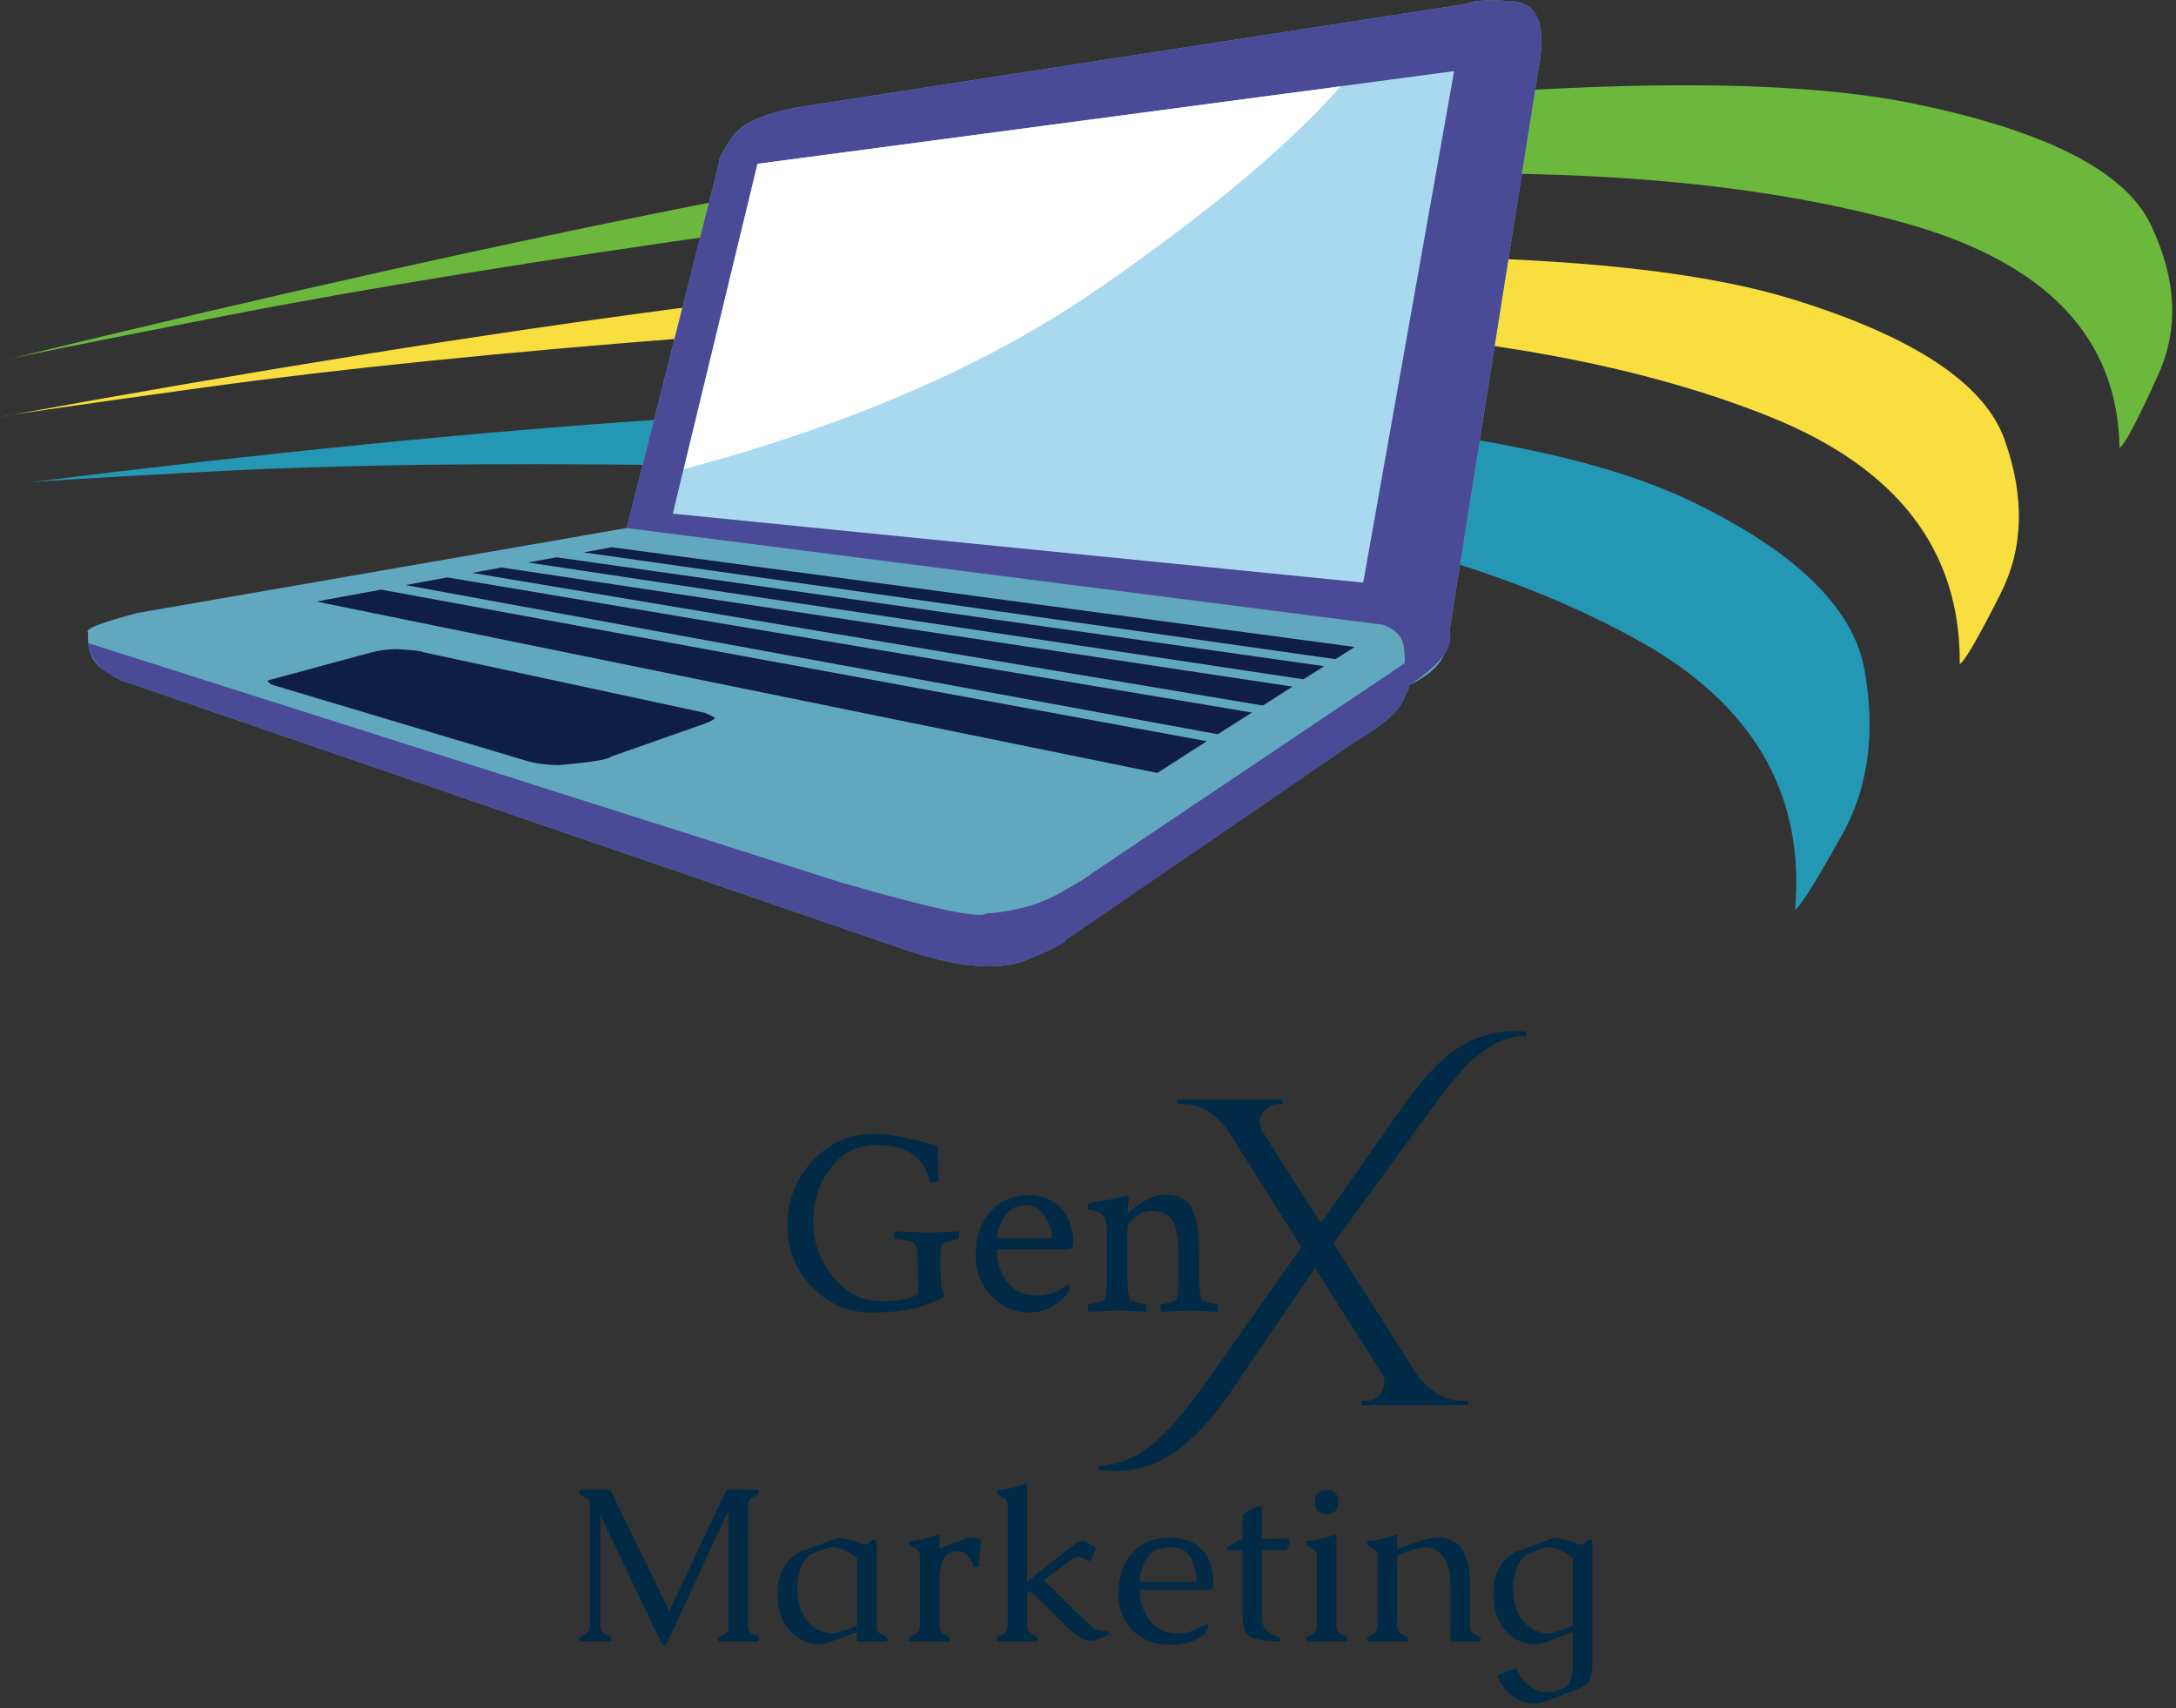 <?xml version="1.0" encoding="UTF-8" standalone="no"?>
<svg
   xmlns:dc="http://purl.org/dc/elements/1.1/"
   xmlns:cc="http://creativecommons.org/ns#"
   xmlns:rdf="http://www.w3.org/1999/02/22-rdf-syntax-ns#"
   xmlns:svg="http://www.w3.org/2000/svg"
   xmlns="http://www.w3.org/2000/svg"
   viewBox="0 0 458.667 360"
   height="360"
   width="458.667"
   xml:space="preserve"
   id="svg2"
   version="1.1"><rect x="0" y="0" width="458.667" height="360" fill="#333333" stroke="none"/><defs
     id="defs6" /><g
     transform="matrix(1.333,0,0,-1.333,0,360)"
     id="g10"><g
       transform="scale(0.1)"
       id="g12"><path
         id="path14"
         style="fill:#6bb83d;fill-opacity:1;fill-rule:evenodd;stroke:none"
         d="m 3351.6,1992.7 c 8.09,4.49 28.44,43.08 61.25,115.74 32.81,72.3 28.95,151.09 -11.56,236.29 -40.2,85.23 -165.9,149.33 -377.11,192.46 -210.9,43.04 -556.21,37.58 -1035.86,-16.45 C 1508.63,2466.41 845.859,2336.05 0,2129.69 c 9.02,3.2 126.211,26.79 351.559,70.86 225.351,44.02 504.421,89.37 837.191,136.01 333.09,46.92 665.35,76.02 996.8,87.27 331.75,11.25 608.28,-14.3 829.45,-76.68 221.52,-62.38 333.71,-180.51 336.6,-354.45" /><path
         id="path16"
         style="fill:#f8de3f;fill-opacity:1;fill-rule:evenodd;stroke:none"
         d="m 3098.91,1650.78 c 7.73,4.18 29.45,41.64 65.11,112.38 35.67,71.02 37.78,151.41 6.25,241.14 -31.17,89.37 -143.04,163.75 -335.62,223.24 -192.89,59.49 -513.75,79.73 -962.54,60.78 C 1423.28,2269.69 799.262,2187.34 0,2041.41 c 8.359,2.54 117.34,18.32 326.988,47.26 209.922,28.95 469.34,55.28 778.322,79.1 309.3,23.48 617.58,28.79 924.96,15.9 307.03,-12.85 562.31,-59.8 765.82,-140.82 203.48,-81.01 304.46,-211.72 302.82,-392.07" /><path
         id="path18"
         style="fill:#2397b3;fill-opacity:1;fill-rule:evenodd;stroke:none"
         d="m 2838.52,1262.58 c 7.69,3.87 32.3,42.89 73.75,117.19 41.83,74.25 53.86,161.36 36.17,261.36 -17.66,99.69 -111.21,189.69 -280.63,270.04 -169.76,80.43 -462.03,128.32 -876.76,143.75 -414.72,15.74 -998.39,-23.47 -1751.011,-117.69 8.051,1.95 108.832,8.04 302.34,18.36 193.91,10.27 432.891,13.47 717.111,9.64 284.22,-4.21 566.17,-26.52 845.86,-67.03 279.38,-40.86 508.79,-111.4 688.2,-211.75 179.07,-100.28 260.71,-241.57 244.97,-423.87" /><path
         id="path20"
         style="fill:#61a8bf;fill-opacity:1;fill-rule:evenodd;stroke:none"
         d="m 991.02,1865.86 146.6,580.12 c -1.92,2.93 5,15.82 20.74,38.59 16.05,22.54 53.05,38.44 110.94,47.77 l 1051.29,162.5 c 7.38,5.16 31.17,6.45 71.36,3.87 40.47,-2.89 54.03,-39.22 40.47,-108.98 l -140.27,-886.84 c 1.25,-1.64 -0.98,-12.42 -6.8,-32.34 -6.09,-19.61 -25.19,-37.43 -57.38,-53.52 1.64,-0.94 -2.27,-10.31 -11.56,-27.97 -9.65,-17.69 -34.42,-38.08 -74.26,-61.25 l -456.21,-312.5 c -0.35,-4.49 -21.21,-15.27 -62.7,-32.3 -41.76,-17.03 -102.69,-12.7 -182.77,13.01 l -1243.669,427.3 c -2.93,-0.35 -13.711,5.63 -32.352,17.81 -18.629,12.19 -27.027,31.84 -25.07,58.87 -7.078,5.74 19.449,16.37 79.57,31.84 l 772.071,134.02" /><path
         id="path22"
         style="fill:#4a4a97;fill-opacity:1;fill-rule:evenodd;stroke:none"
         d="m 2321.05,2694.84 -1051.28,-162.5 c -58.21,-9.33 -95.16,-25.23 -110.9,-47.77 -16.1,-22.77 -23.17,-35.66 -21.25,-38.59 l -146.6,-580.12 1195.97,-152.89 c 19.92,-7.38 30.86,-18.95 32.81,-34.69 1.92,-15.74 2.23,-24.61 0.94,-26.52 l -494.8,-332.27 c -1.56,-2.58 -18.64,-13.04 -51.1,-31.33 -32.46,-18 -70.89,-28.63 -115.27,-31.83 -10.94,-8.36 -87.42,8.01 -229.53,49.14 L 138.91,1684.06 c 4.18,-21.21 14.449,-36.64 30.86,-46.29 16.05,-9.65 25.031,-14.45 27.031,-14.45 l 1243.669,-427.3 c 80.08,-25.71 141.01,-30.04 182.77,-13.01 41.8,16.72 62.85,27.5 63.21,32.3 l 455.7,312.5 c 39.84,23.17 64.61,43.56 74.26,61.25 9.64,17.66 13.67,27.03 12.07,27.97 49.49,33.44 70.7,60.9 63.67,82.46 0,2.27 0,3.4 0,3.4 l 140.27,886.84 c 13.56,70.07 0,106.4 -40.47,108.98 -40.19,2.58 -63.83,1.29 -70.9,-3.87" /><path
         id="path24"
         style="fill:#a8d9ee;fill-opacity:1;fill-rule:evenodd;stroke:none"
         d="m 2299.38,2588.24 -143.76,-808.67 -1091.79,108.98 134.06,553.13 1101.49,146.56" /><path
         id="path26"
         style="fill:#0f1e45;fill-opacity:1;fill-rule:evenodd;stroke:none"
         d="m 880.121,1819.57 1213.829,-172.15 -32.86,-20.74 -1226.32,184.73 45.351,8.16" /><path
         id="path28"
         style="fill:#0f1e45;fill-opacity:1;fill-rule:evenodd;stroke:none"
         d="m 706.988,1787.73 c 0.313,0 0.633,0 0.981,0 l 1271.641,-213.63 -53.99,-34.26 -1284.21,235.82 65.578,12.07" /><path
         id="path30"
         style="fill:#0f1e45;fill-opacity:1;fill-rule:evenodd;stroke:none"
         d="m 793.789,1803.67 c 0.352,-0.35 0.781,-0.51 1.441,-0.51 l 1248.56,-188.04 -46.8,-29.92 -1250.47,209.76 47.269,8.71" /><path
         id="path32"
         style="fill:#0f1e45;fill-opacity:1;fill-rule:evenodd;stroke:none"
         d="m 602.809,1768.44 1305.471,-239.65 -78.16,-50.16 -1329.999,271.02 102.688,18.79" /><path
         id="path34"
         style="fill:#0f1e45;fill-opacity:1;fill-rule:evenodd;stroke:none"
         d="m 967.379,1835.51 1174.771,-157.74 -30.39,-19.25 -1188.748,168.78 44.367,8.21" /><path
         id="path36"
         style="fill:#0f1e45;fill-opacity:1;fill-rule:evenodd;stroke:none"
         d="m 586.91,1669.14 c 13.168,3.48 27,5.27 41.488,5.27 25.391,-1.6 38.872,-3.2 40.512,-4.84 l 446.05,-95.94 c 12.23,-5.47 17.38,-8.36 15.43,-8.67 -1.95,-2.26 -7.07,-5 -15.43,-8.2 l -148.05,-52.07 c -5.109,-4.85 -32.648,-9.38 -82.5,-13.56 -19.922,0 -37.93,2.42 -53.98,7.27 l -401.719,120.08 c -2.582,1.95 -4.492,3.71 -5.781,5.27 0.308,0.66 2.07,1.48 5.308,2.42 l 158.672,42.97" /><path
         id="path38"
         style="fill:#ffffff;fill-opacity:1;fill-rule:evenodd;stroke:none"
         d="m 1081.21,1958.91 116.68,482.77 922.07,122.46 c -83.28,-94.49 -211.56,-201.56 -384.8,-321.13 -172.97,-119.3 -390.98,-213.99 -653.95,-284.1" /><path
         id="path40"
         style="fill:#002a46;fill-opacity:1;fill-rule:nonzero;stroke:none"
         d="m 1245.12,763.121 c 0,39.77 13.28,73.91 39.84,102.348 26.64,28.441 59.3,42.652 97.97,42.652 19.88,0 53.05,-6.32 99.53,-18.902 1.02,-31.989 1.56,-49.379 1.56,-52.188 0,-4.179 -2.93,-6.25 -8.75,-6.25 -2.81,0 -4.65,0.699 -5.47,2.188 -7.5,38.32 -36.05,57.5 -85.62,57.5 -28.05,0 -51.41,-11.949 -70.16,-35.778 -18.75,-23.75 -28.12,-52.461 -28.12,-86.101 0,-31.051 10.23,-59.68 30.78,-85.93 20.62,-26.18 46.44,-39.219 77.5,-39.219 24.69,0 42.89,3.118 54.69,9.368 1.95,0.82 2.97,2.89 2.97,6.25 l -0.47,34.382 v 2.969 c 0,18.199 -1.17,30.231 -3.44,36.09 -1.05,2.809 -5.59,5.039 -13.59,6.719 -8.05,1.64 -14.3,2.5 -18.75,2.5 -1.06,0 -1.57,1.761 -1.57,5.312 0,3.52 0.51,5.821 1.57,6.879 35.82,-1.371 54.14,-2.031 55,-2.031 2.26,0 17.42,0.66 45.46,2.031 0.51,-1.68 0.79,-3.601 0.79,-5.789 0,-4.293 -0.59,-6.402 -1.72,-6.402 -1.68,0 -5.55,-0.938 -11.57,-2.809 -5.93,-1.801 -10.23,-3.359 -12.81,-4.691 -2.73,-1.989 -4.06,-11.367 -4.06,-28.129 0,-5.93 0.2,-12.34 0.62,-19.211 0.4,-6.801 0.63,-10.469 0.63,-11.098 0,-5 0.94,-9.922 2.81,-14.691 1.96,-4.68 2.97,-7.461 2.97,-8.281 0,-2.297 -3.51,-4.84 -10.47,-7.649 -0.54,-0.238 -3.24,-1.25 -8.12,-3.129 -4.92,-1.801 -8.09,-2.972 -9.53,-3.59 -1.37,-0.55 -4.5,-1.562 -9.38,-3.132 -4.92,-1.559 -8.87,-2.61 -11.87,-3.118 -2.93,-0.55 -7.15,-1.371 -12.66,-2.5 -5.43,-1.171 -10.59,-1.921 -15.47,-2.351 -4.92,-0.391 -10.62,-0.82 -17.19,-1.25 -6.56,-0.391 -13.51,-0.621 -20.78,-0.621 -36.99,0 -68.44,13.511 -94.37,40.621 -25.86,27.191 -38.75,59.531 -38.75,97.031 z m 376.76,32.348 c -14.61,0 -25.75,-6.25 -33.44,-18.75 -7.74,-12.418 -11.56,-22.66 -11.56,-30.778 0,-1.992 0.82,-2.972 2.5,-2.972 h 81.87 c 1.45,0 2.19,1.41 2.19,4.222 0,8.938 -3.83,19.219 -11.41,30.778 -7.5,11.64 -17.58,17.5 -30.15,17.5 z m 4.21,15.621 c 12.82,0 24.11,-2.461 33.91,-7.34 9.77,-4.922 17.27,-11.211 22.5,-18.91 5.2,-7.731 8.95,-15.578 11.25,-23.59 2.38,-7.93 3.59,-15.859 3.59,-23.75 0,-5.551 -0.86,-8.91 -2.5,-10.16 -1.68,-1.25 -4.84,-1.871 -9.53,-1.871 h -105.93 c -2.19,0 -3.29,-0.739 -3.29,-2.188 0,-17.621 5.32,-33.871 15.94,-48.75 10.63,-14.801 26.02,-22.191 46.25,-22.191 5.82,0 11.41,0.512 16.72,1.57 5.31,1.129 9.84,2.5 13.59,4.059 3.83,1.562 7.07,3.121 9.69,4.691 2.7,1.559 5.04,3 7.03,4.371 l 2.81,2.028 c 1.65,0 2.5,-1.829 2.5,-5.469 0,-2.18 -0.85,-4.68 -2.5,-7.5 -5.54,-7.809 -13.74,-14.918 -24.68,-21.25 -10.94,-6.25 -22.89,-9.371 -35.78,-9.371 -23.25,0 -43.21,8.75 -59.85,26.25 -16.68,17.5 -25,38.832 -25,64.062 0,29.379 7.89,52.578 23.75,69.688 15.82,17.07 35.67,25.621 59.53,25.621 z" /><path
         id="path42"
         style="fill:#002a46;fill-opacity:1;fill-rule:nonzero;stroke:none"
         d="m 1843.05,811.879 c 19.68,0 33.43,-7.039 41.25,-21.098 7.81,-13.98 11.72,-36.64 11.72,-67.972 v -38.118 c 0,-16.25 1.13,-28.711 3.43,-37.351 0.51,-1.988 4.1,-3.899 10.78,-5.781 6.76,-1.789 11.57,-2.649 14.38,-2.649 0.82,0 1.33,-1.719 1.56,-5.16 0.31,-3.359 0.2,-5.699 -0.31,-7.031 -28.05,1.332 -43.05,2.031 -45,2.031 -0.55,0 -15.24,-0.699 -44.06,-2.031 -1.18,1.172 -1.72,3.441 -1.72,6.871 0,3.519 0.54,5.32 1.72,5.32 3.32,0 8,0.86 14.06,2.649 6.02,1.882 9.3,3.793 9.84,5.781 1.96,8.129 2.97,17.89 2.97,29.379 v 42.031 c 0,25.941 -3.4,43.629 -10.15,53.129 -6.68,9.57 -17.58,14.371 -32.66,14.371 -8.98,0 -17.62,-3.281 -25.94,-9.84 -8.24,-6.57 -12.34,-12.5 -12.34,-17.82 v -73.899 c 0,-16.25 1.13,-28.711 3.44,-37.351 0.5,-1.988 4.1,-3.899 10.78,-5.781 6.75,-1.789 11.56,-2.649 14.37,-2.649 0.82,0 1.41,-1.719 1.72,-5.16 0.31,-3.359 0.16,-5.699 -0.47,-7.031 -28.04,1.332 -42.97,2.031 -44.84,2.031 -1.68,0 -16.96,-0.699 -45.78,-2.031 -1.18,1.172 -1.72,3.441 -1.72,6.871 0,3.519 0.54,5.32 1.72,5.32 3.32,0 8.28,0.86 14.84,2.649 6.56,1.882 10.16,3.793 10.78,5.781 1.88,8.129 2.81,17.89 2.81,29.379 v 79.371 c 0,10.941 -1.95,18.48 -5.78,22.66 -2.81,3.32 -6.25,5.629 -10.31,6.871 -4.06,1.258 -7.46,1.879 -10.16,1.879 -2.61,0 -3.9,0.309 -3.9,0.941 0,6.637 0.82,10.149 2.5,10.469 29.69,4.449 48.98,8.121 57.97,10.93 0.31,0 0.7,0.039 1.25,0.16 0.5,0.078 0.78,0.16 0.78,0.16 1.13,0 1.87,-1.211 2.19,-3.601 0.31,-2.297 0.31,-4.02 0,-5.149 -1.18,-7.82 -1.72,-13.441 -1.72,-16.879 0,-1.051 0.23,-1.562 0.78,-1.562 0.31,0 0.78,0.23 1.4,0.781 6.33,6.762 15.04,13.129 26.1,19.059 11.13,6.019 21.72,9.07 31.72,9.07 z" /><path
         id="path44"
         style="fill:#002a46;fill-opacity:1;fill-rule:nonzero;stroke:none"
         d="m 1182.97,320.352 v -189.84 c 0,-7.422 2.85,-12.153 8.59,-14.223 5.82,-1.988 8.75,-4.379 8.75,-7.187 0,-2.422 -1.21,-3.59 -3.59,-3.59 h -57.97 c -2.42,0 -3.59,1.168 -3.59,3.59 0,2.808 2.81,5.199 8.43,7.187 5.71,2.07 8.6,6.801 8.6,14.223 V 313.48 l -98.6,-213.128 h -6.71 l -97.501,205.16 v -175 c 0,-7.422 2.812,-12.153 8.43,-14.223 5.711,-1.988 8.601,-4.379 8.601,-7.187 0,-2.422 -1.211,-3.59 -3.601,-3.59 h -43.278 c -2.422,0 -3.59,1.168 -3.59,3.59 0,2.808 2.809,5.199 8.438,7.187 5.699,2.07 8.59,6.801 8.59,14.223 v 189.84 c 0,7.269 -2.891,11.918 -8.59,13.91 -5.629,2.07 -8.438,4.609 -8.438,7.648 0,2.391 1.168,3.602 3.59,3.602 h 45.309 l 93.6,-191.883 90.47,191.883 h 47.81 c 2.38,0 3.59,-1.211 3.59,-3.602 0,-3.039 -2.93,-5.578 -8.75,-7.648 -5.74,-1.992 -8.59,-6.641 -8.59,-13.91 z m 172.3,-200 -47.03,-17.192 c -3.67,-1.25 -6.68,-1.871 -9.06,-1.871 h -7.03 c -16.17,0.742 -30.12,7.34 -41.88,19.84 -11.68,12.391 -18.36,27.66 -20,45.781 -0.43,4.77 -0.62,9.379 -0.62,13.75 0,5.942 0.35,11.719 1.09,17.352 1.45,9.687 5.24,19.367 11.41,29.058 2.89,5 7.97,10.2 15.15,15.629 2.5,1.75 5.32,3.321 8.44,4.68 9.06,3.441 18.17,6.801 27.35,10.16 9.14,3.441 18.36,6.871 27.65,10.313 1.88,0.699 3.67,1.097 5.47,1.097 h 0.78 c 7.27,-0.429 16.13,-2.269 26.56,-5.469 0.94,-0.429 1.49,-0.71 1.72,-0.781 2.5,-1.058 5.55,-2.187 9.22,-3.437 1.45,-0.43 2.81,-0.633 4.06,-0.633 1.88,0 3.48,0.512 4.85,1.57 2.38,2.071 4.06,3.781 5,5.153 0.62,0.699 1.4,1.097 2.34,1.097 0.51,0 1.1,-0.117 1.72,-0.32 2.5,-0.93 3.75,-2.109 3.75,-3.43 V 130.512 c 0,-7.422 2.81,-12.153 8.44,-14.223 5.7,-1.988 8.59,-4.379 8.59,-7.187 0,-2.422 -1.21,-3.59 -3.59,-3.59 h -41.56 c -1.88,0 -2.82,0.699 -2.82,2.187 z m 0,116.558 c -4.68,4.379 -10.89,8.36 -18.59,12.039 -7.62,3.75 -14.38,5.699 -20.31,5.93 h -0.63 c -2.3,0 -4.61,-0.469 -6.87,-1.399 -4.07,-1.492 -8.13,-2.968 -12.19,-4.531 -4.06,-1.57 -8.13,-3.09 -12.19,-4.539 -2.81,-1.172 -5.11,-2.609 -6.87,-4.371 -7.11,-7.5 -11.84,-16.641 -14.22,-27.34 -1.88,-8.129 -2.81,-16.179 -2.81,-24.07 0,-2.5 0.07,-5.109 0.31,-7.809 1.25,-16.371 5.66,-29.691 13.28,-40 7.7,-10.55 17.27,-17.422 28.75,-20.621 4.37,-1.25 8.75,-1.879 13.12,-1.879 1.33,0 2.82,0.039 4.38,0.16 2.5,0.192 5.39,0.93 8.75,2.18 2.7,0.942 6.8,2.43 12.34,4.539 5.63,2.18 10.2,3.942 13.75,5.313 z" /><path
         id="path46"
         style="fill:#002a46;fill-opacity:1;fill-rule:nonzero;stroke:none"
         d="m 1485.51,207.23 v -76.718 c 0,-7.422 2.81,-12.153 8.44,-14.223 5.62,-1.988 8.43,-4.379 8.43,-7.187 0,-2.422 -1.17,-3.59 -3.43,-3.59 h -57.97 c -2.43,0 -3.6,1.168 -3.6,3.59 0,2.808 2.85,5.199 8.6,7.187 5.7,2.07 8.59,6.801 8.59,14.223 v 109.367 c 0,7.191 -2.89,11.762 -8.59,13.75 -5.75,2.07 -8.6,4.57 -8.6,7.5 0,2.391 1.17,3.601 3.6,3.601 7.57,0.391 15.04,1.602 22.34,3.59 7.38,1.95 14.77,4.219 22.19,6.719 v -22.5 l 23.75,9.063 c 8.75,3.199 15.54,5.668 20.47,7.347 1.44,0.391 3.2,0.621 5.31,0.621 4.14,0 9.53,-1.172 16.09,-3.441 l -3.75,-42.809 h -7.97 c -4.37,16.559 -12.93,24.84 -25.62,24.84 -1.25,0 -2.5,-0.07 -3.75,-0.148 -8.67,-1.063 -14.84,-5.473 -18.59,-13.282 -3.68,-7.742 -5.63,-16.878 -5.94,-27.5 z" /><path
         id="path48"
         style="fill:#002a46;fill-opacity:1;fill-rule:nonzero;stroke:none"
         d="m 1624.1,181.289 v -50.777 c 0,-7.422 2.81,-12.153 8.44,-14.223 5.7,-1.988 8.59,-4.379 8.59,-7.187 0,-2.422 -1.17,-3.59 -3.43,-3.59 h -57.82 c -2.42,0 -3.59,1.168 -3.59,3.59 0,2.808 2.81,5.199 8.44,7.187 5.7,2.07 8.59,6.801 8.59,14.223 v 189.84 c 0,7.269 -2.89,11.918 -8.59,13.91 -5.63,2.07 -8.44,4.609 -8.44,7.648 0,2.391 1.17,3.602 3.59,3.602 7.5,0.308 14.89,1.398 22.19,3.277 7.38,1.949 14.73,4.223 22.03,6.723 V 199.73 l 60.47,48.282 c 6.95,5.699 13.13,10.226 18.44,13.59 3.12,1.757 6.01,2.66 8.75,2.66 2.07,0 4.06,-0.551 5.94,-1.563 l 12.65,-7.82 c 1.33,-0.93 2.03,-1.988 2.03,-3.117 0,-0.551 -0.15,-1.102 -0.47,-1.723 l -7.96,-17.969 -8.6,4.532 c -3.44,1.636 -6.8,2.5 -10,2.5 -3.87,0 -7.5,-1.25 -10.94,-3.75 -16.48,-12.422 -31.05,-23.512 -43.75,-33.282 l 59.54,-58.121 c 12.26,-12 20.23,-18.75 23.9,-20.32 2.58,-1.25 5.31,-1.867 8.13,-1.867 1.13,0 2.34,0.078 3.59,0.308 0.82,0.2 1.64,0.309 2.5,0.309 2.27,0 3.83,-0.859 4.69,-2.5 0.19,-0.738 0.31,-1.328 0.31,-1.719 0,-1.172 -0.59,-1.949 -1.72,-2.34 l -10.94,-5.308 c -5.93,-2.621 -11.48,-3.91 -16.56,-3.91 -3.36,0 -6.48,0.628 -9.37,1.878 -7.5,2.891 -14.34,7.379 -20.47,13.43 l -65,63.442 c -0.94,-0.942 -2.66,-2.301 -5.16,-4.063 z" /><path
         id="path50"
         style="fill:#002a46;fill-opacity:1;fill-rule:nonzero;stroke:none"
         d="m 1769.88,199.73 c 3.13,21.008 11.49,37.852 25.16,50.469 13.63,12.692 31.56,19.141 53.75,19.371 h 0.62 c 22.5,0 39.69,-6.371 51.57,-19.058 11.75,-13.051 17.65,-29.961 17.65,-50.782 -0.11,-4.609 -0.27,-7.82 -0.47,-9.691 -0.23,-1.879 -2.57,-2.809 -7.03,-2.809 h -108.9 c 0.39,-18.441 5.07,-33.75 14.06,-45.941 9.06,-12.109 20.39,-19.527 34.06,-22.34 3.95,-0.859 7.97,-1.25 12.03,-1.25 10.82,0 22.07,3.121 33.75,9.371 6.45,3.52 10.82,5.309 13.13,5.309 0.62,0 1.09,-0.109 1.4,-0.309 0.32,-0.429 0.47,-0.941 0.47,-1.558 0,-1.563 -0.74,-3.711 -2.18,-6.41 -1.37,-2.731 -2.5,-4.532 -3.44,-5.473 -0.86,-0.93 -1.56,-1.719 -2.19,-2.34 -12.42,-10.738 -29.3,-16.09 -50.62,-16.09 -29.81,0.231 -52.19,9.762 -67.19,28.75 -11.49,14.571 -17.19,31.871 -17.19,51.871 0,6.02 0.51,12.34 1.56,18.91 z m 32.35,0 h 90.15 c 0,13.821 -3.12,26.602 -9.37,38.282 -6.06,11.008 -17.11,16.558 -33.13,16.558 h -1.87 c -16.17,-0.55 -27.74,-6.371 -34.69,-17.5 -6.87,-11.172 -10.59,-23.59 -11.09,-37.34 z" /><path
         id="path52"
         style="fill:#002a46;fill-opacity:1;fill-rule:nonzero;stroke:none"
         d="m 1964.61,249.879 c -4.3,-0.109 -10.74,-0.391 -19.38,-0.777 h -0.93 c -2.19,0 -3.36,1.128 -3.44,3.437 v 0.313 c 0,1.757 1.09,3.168 3.28,4.218 2.27,1.02 7.03,3.481 14.22,7.34 1.64,0.942 3.32,1.762 5,2.5 0.31,0.078 0.7,0.16 1.25,0.16 v 29.219 c 0,5.621 1.13,9.531 3.44,11.723 2.38,2.258 7.81,5.386 16.25,9.367 3.12,1.453 5.54,2.191 7.34,2.191 2.58,0 3.91,-1.48 3.91,-4.371 v -47.66 l 40.78,0.781 h 0.15 c 1.64,0 2.5,-1.48 2.5,-4.371 0,-1.57 -0.23,-3.519 -0.62,-5.789 -1.17,-5.43 -3.71,-8.121 -7.66,-8.121 l -35.15,0.16 V 143.16 c 0,-10.43 3.59,-18.199 10.78,-23.281 7.26,-5.109 13.51,-8.039 18.75,-8.75 v -5.469 c -16.99,0 -31.33,1.57 -42.97,4.692 -11.68,3.199 -17.5,15.82 -17.5,37.808 z" /><path
         id="path54"
         style="fill:#002a46;fill-opacity:1;fill-rule:nonzero;stroke:none"
         d="m 2097.73,344.73 c 12.5,0 18.75,-6.25 18.75,-18.75 0,-12.621 -6.25,-18.91 -18.75,-18.91 -12.42,0 -18.59,6.289 -18.59,18.91 0,12.5 6.17,18.75 18.59,18.75 z m 15.47,-214.218 c 0,-7.422 2.82,-12.153 8.44,-14.223 5.7,-1.988 8.59,-4.379 8.59,-7.187 0,-2.422 -1.17,-3.59 -3.43,-3.59 h -57.97 c -2.31,0 -3.44,1.168 -3.44,3.59 0,2.808 2.81,5.199 8.44,7.187 5.7,2.07 8.59,6.801 8.59,14.223 v 109.367 c 0,7.191 -2.89,11.762 -8.59,13.75 -5.63,2.07 -8.44,4.57 -8.44,7.5 0,2.391 1.13,3.601 3.44,3.601 7.58,0.391 15.04,1.602 22.34,3.59 7.38,1.95 14.73,4.219 22.03,6.719 z" /><path
         id="path56"
         style="fill:#002a46;fill-opacity:1;fill-rule:nonzero;stroke:none"
         d="m 2209.22,251.289 c 6.25,2.383 11.76,4.449 16.56,6.25 4.77,1.871 9.38,3.512 13.75,5 10.39,3.633 21.25,6.012 32.5,7.191 1.45,0.071 2.89,0.149 4.38,0.149 9.57,0 18.67,-3.238 27.34,-9.68 13.75,-10.629 20.63,-33.398 20.63,-68.289 v -61.398 c 0,-7.422 2.85,-12.153 8.59,-14.223 5.7,-1.988 8.59,-4.379 8.59,-7.187 0,-2.422 -1.17,-3.59 -3.44,-3.59 h -41.56 c -1.99,0 -2.97,0.699 -2.97,2.187 v 84.211 c 0,25 -5.15,42.539 -15.47,52.66 -6.67,6.559 -14.8,9.84 -24.37,9.84 -5.43,0 -11.37,-1.09 -17.81,-3.281 -2.5,-0.93 -5.71,-2.149 -9.53,-3.59 -3.87,-1.367 -7.15,-2.578 -9.85,-3.59 -2.73,-1.058 -5.15,-2 -7.34,-2.82 V 130.512 c 0,-7.422 2.81,-12.153 8.44,-14.223 5.7,-1.988 8.59,-4.379 8.59,-7.187 0,-2.422 -1.17,-3.59 -3.44,-3.59 H 2165 c -2.42,0 -3.59,1.168 -3.59,3.59 0,2.808 2.81,5.199 8.43,7.187 5.71,2.07 8.6,6.801 8.6,14.223 v 109.367 c 0,7.191 -2.89,11.762 -8.6,13.75 -5.62,2.07 -8.43,4.57 -8.43,7.5 0,2.391 1.17,3.601 3.59,3.601 7.5,0.391 14.88,1.602 22.19,3.59 7.38,1.95 14.72,4.219 22.03,6.719 z" /><path
         id="path58"
         style="fill:#002a46;fill-opacity:1;fill-rule:nonzero;stroke:none"
         d="m 2487.3,139.57 v 97.34 c -4.68,4.379 -10.89,8.36 -18.59,12.039 -7.62,3.75 -14.37,5.699 -20.31,5.93 h -0.63 c -2.3,0 -4.61,-0.469 -6.87,-1.399 -4.06,-1.492 -8.13,-2.968 -12.19,-4.531 -4.06,-1.57 -8.12,-3.09 -12.19,-4.539 -2.81,-1.172 -5.11,-2.609 -6.87,-4.371 -7.11,-7.5 -11.84,-16.641 -14.22,-27.34 -1.88,-8.129 -2.81,-16.179 -2.81,-24.07 0,-2.5 0.08,-5.109 0.31,-7.809 1.25,-16.371 5.66,-29.691 13.28,-40 7.7,-10.55 17.27,-17.422 28.75,-20.621 4.38,-1.25 8.75,-1.879 13.13,-1.879 1.32,0 2.81,0.039 4.37,0.16 2.5,0.192 5.39,0.93 8.75,2.18 2.7,0.942 6.8,2.391 12.34,4.379 5.51,2.07 10.04,3.832 13.6,5.313 v 9.218 z m -0.15,-19.218 -46.88,-17.192 c -3.67,-1.25 -6.68,-1.871 -9.06,-1.871 h -7.03 c -16.17,0.742 -30.12,7.34 -41.88,19.84 -11.68,12.391 -18.35,27.66 -20,45.781 -0.42,4.77 -0.62,9.379 -0.62,13.75 0,5.942 0.35,11.719 1.09,17.352 1.45,9.687 5.24,19.367 11.41,29.058 2.89,5 7.97,10.2 15.16,15.629 2.5,1.75 5.31,3.321 8.43,4.68 9.07,3.441 18.17,6.801 27.35,10.16 9.14,3.441 18.36,6.871 27.65,10.313 1.88,0.699 3.68,1.097 5.47,1.097 h 0.78 c 7.27,-0.429 16.14,-2.269 26.57,-5.469 0.93,-0.429 1.48,-0.71 1.71,-0.781 2.5,-1.058 5.55,-2.187 9.22,-3.437 1.45,-0.43 2.82,-0.633 4.07,-0.633 1.87,0 3.47,0.512 4.84,1.57 2.38,2.071 4.06,3.781 5,5.153 0.62,0.699 1.41,1.097 2.34,1.097 0.51,0 1.1,-0.117 1.72,-0.32 2.5,-0.93 3.75,-2.109 3.75,-3.43 V 74.731 c 0,-18.75 -2.73,-30.469 -8.12,-35.16 -5.32,-4.691 -12.93,-8.832 -22.82,-12.5 L 2440.27,9.41 c -3.67,-1.25 -6.68,-1.871 -9.06,-1.871 -2.93,0 -5.27,0.082 -7.03,0.16 -16.06,0.621 -30,7.262 -41.88,19.84 -6.17,6.801 -11.05,14.801 -14.68,24.062 9.88,3.988 20.04,7.809 30.47,11.559 1.95,-5.82 4.68,-11.09 8.12,-15.781 7.81,-10.5 17.38,-17.379 28.75,-20.617 4.38,-1.141 8.63,-1.723 12.81,-1.723 1.57,0 3.13,0.082 4.69,0.16 2.5,0.231 5.39,0.891 8.75,2.031 1.45,0.621 3.2,1.359 5.31,2.18 2.19,0.75 4.53,1.57 7.03,2.5 5.51,2.738 9.15,8.25 10.94,16.57 1.88,8.359 2.81,13.859 2.81,16.559 z" /><path
         id="path60"
         style="fill:#002a46;fill-opacity:1;fill-rule:nonzero;stroke:none"
         d="m 2311.33,485.98 h 9.69 v -6.878 h -168.44 v 6.878 h 8.28 c 10.19,0 18.05,4.571 23.59,13.75 3.21,5.071 4.85,9.918 4.85,14.532 0,4.57 -1.21,9.218 -3.6,13.898 L 2079.45,695.82 1946.33,500.512 c -32.19,-46.961 -64.65,-80.782 -97.35,-101.41 -26.13,-16.133 -54.88,-24.223 -86.25,-24.223 -8.2,0 -16.48,0.473 -24.84,1.41 v 6.871 c 32.31,1.371 61.99,14.031 89.06,37.969 23.05,20.75 44.89,45.59 65.63,74.531 4.06,5.078 10.47,13.828 19.22,26.25 l 146.25,207.039 -117.19,185.461 c -11.06,16.141 -25.12,27.891 -42.19,35.32 -9.18,3.629 -18.36,5.469 -27.5,5.469 h -9.69 v 6.871 h 167.04 v -6.871 h -8.29 c -6.05,0 -11.83,-2.308 -17.34,-6.879 -11.48,-9.691 -13.98,-21.41 -7.5,-35.16 l 93.13,-146.398 132.5,188.437 c 30.31,42.813 58.98,72.691 86.09,89.681 27.19,17.07 56.64,25.63 88.44,25.63 5.93,0 11.91,-0.28 17.97,-0.78 v -6.88 c -22.11,-0.43 -41.41,-6.17 -57.97,-17.19 -8.75,-6.48 -16.37,-12.03 -22.82,-16.71 -6.48,-4.61 -13.98,-11.96 -22.5,-22.04 -8.43,-10.109 -14.64,-17.461 -18.59,-22.031 -3.87,-4.609 -10.08,-12.77 -18.59,-24.527 -8.56,-11.68 -13.71,-18.711 -15.47,-21.09 L 2108.52,735.039 2241.64,525.98 c 8.32,-11.492 18.59,-21.019 30.78,-28.601 12.19,-7.609 25.16,-11.399 38.91,-11.399 z" /></g></g></svg>